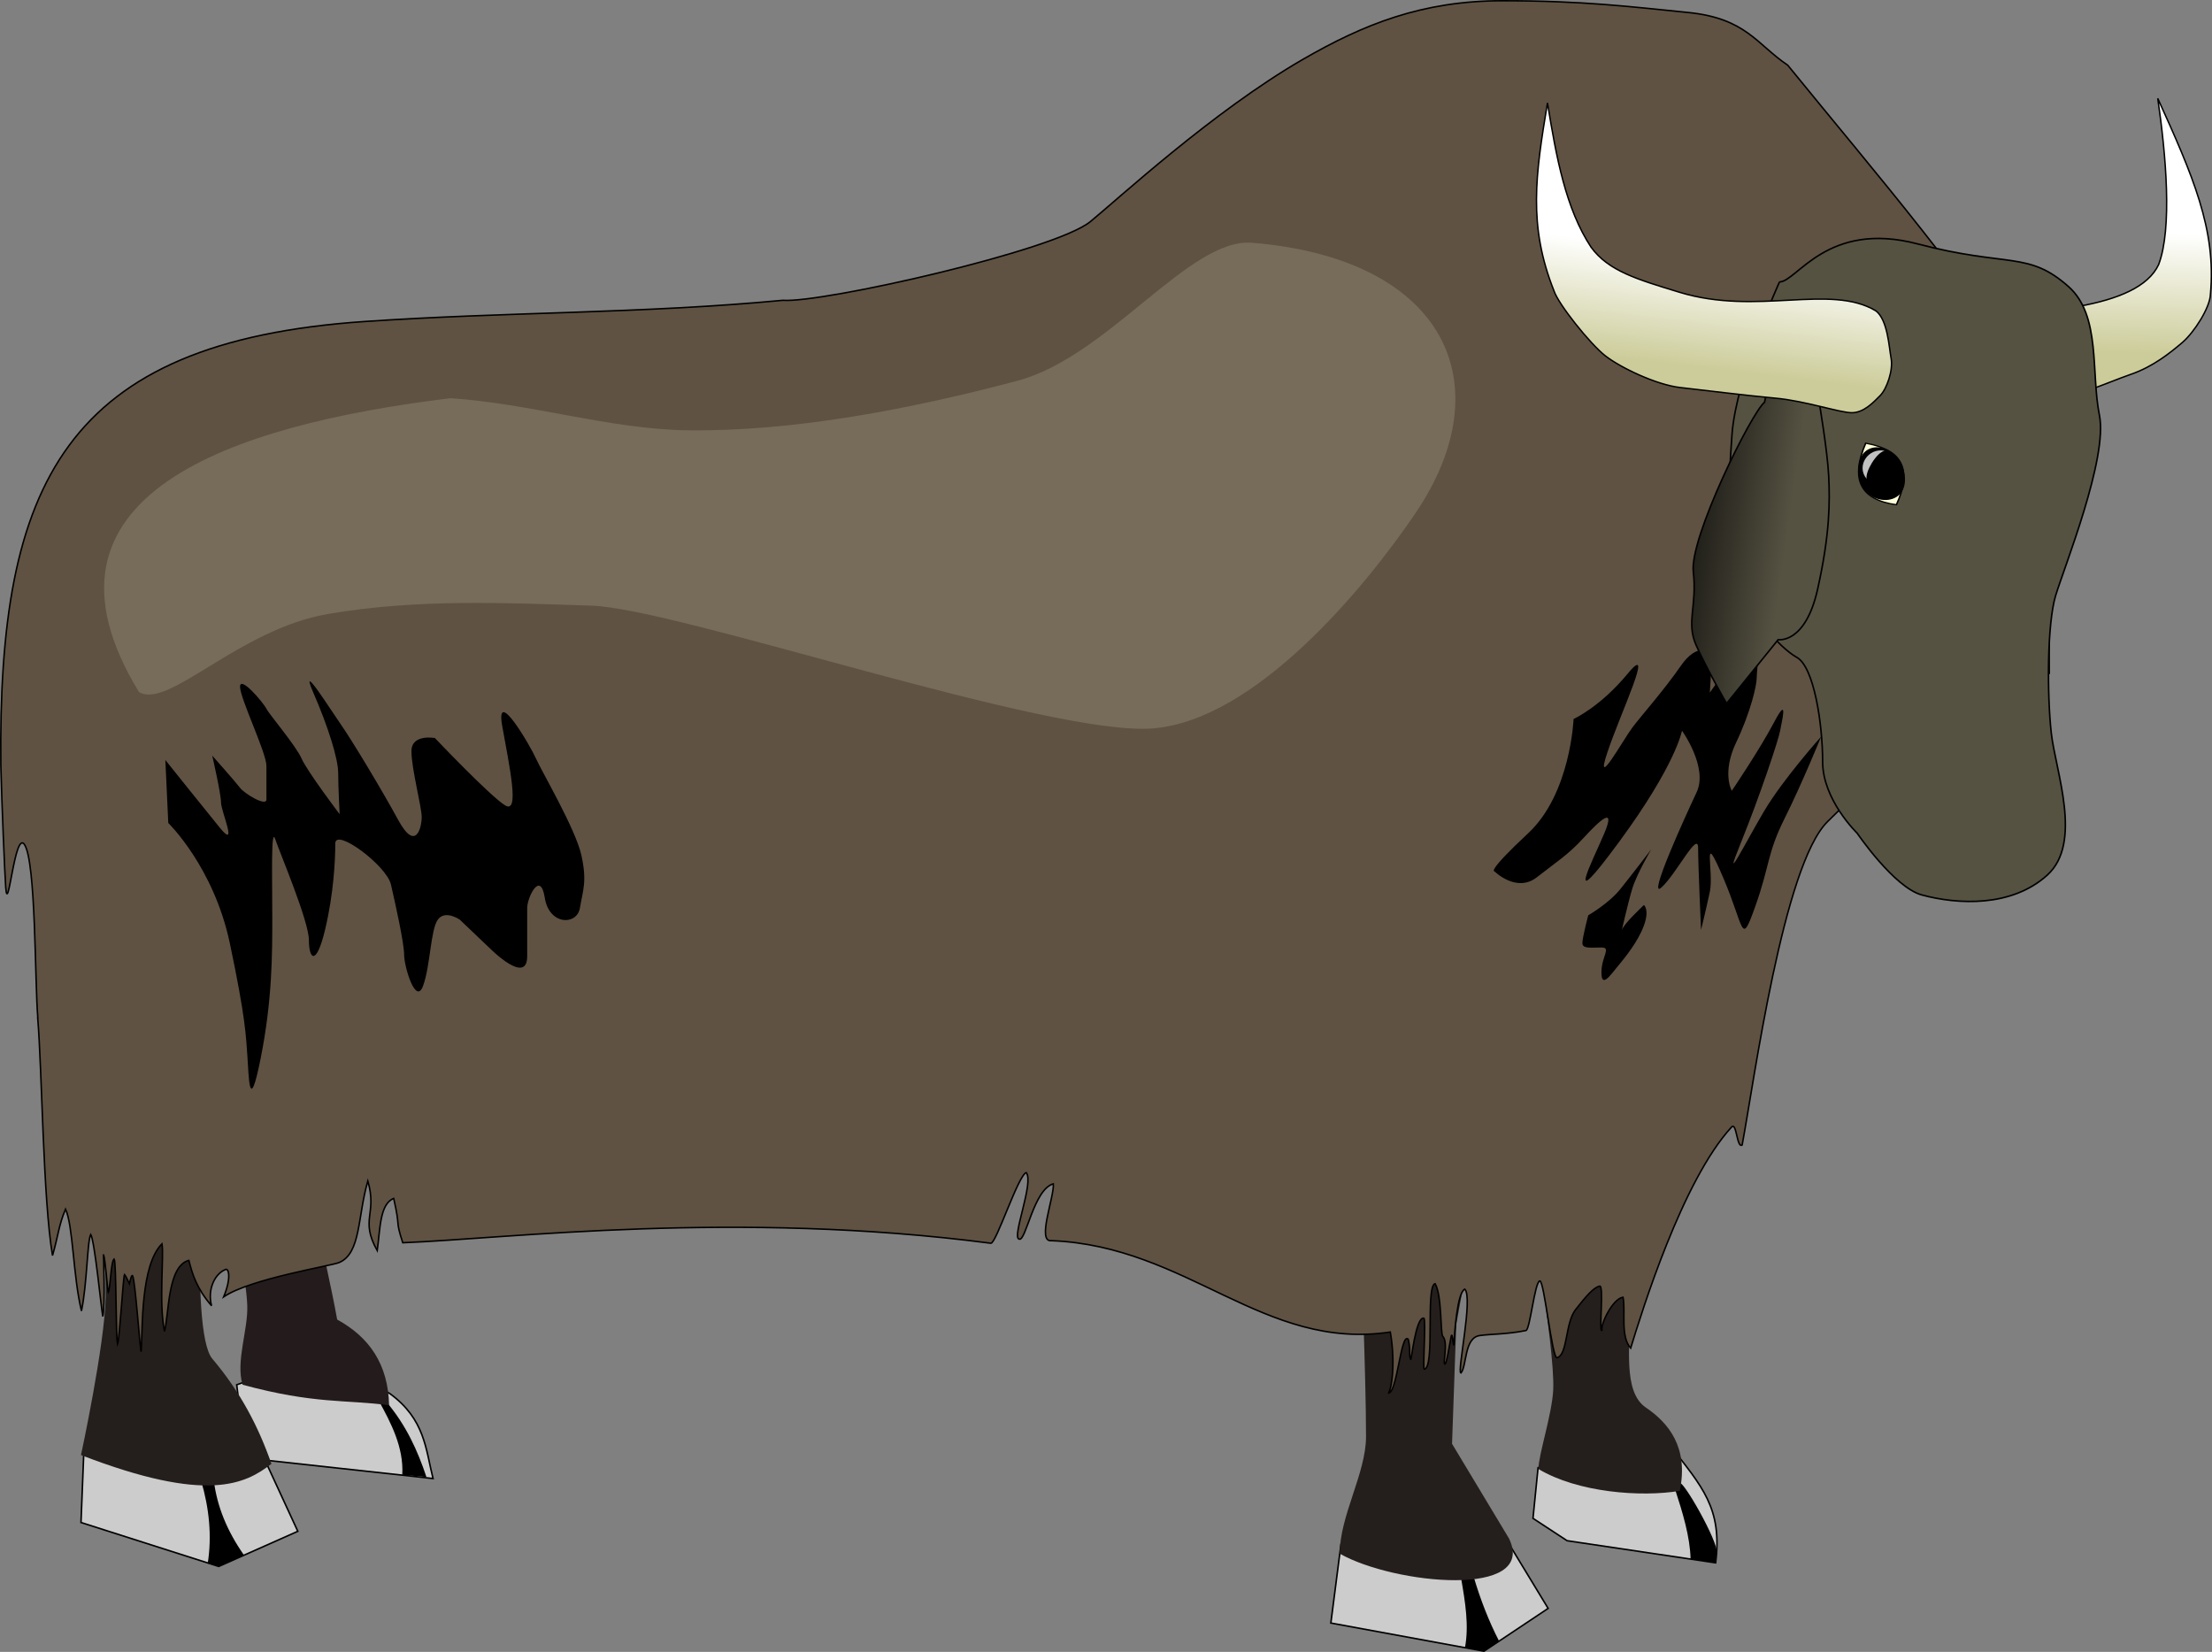<?xml version="1.0" encoding="UTF-8" standalone="no"?>
<!-- Created with Inkscape (http://www.inkscape.org/) -->
<svg
    xmlns:inkscape="http://www.inkscape.org/namespaces/inkscape"
    xmlns:rdf="http://www.w3.org/1999/02/22-rdf-syntax-ns#"
    xmlns="http://www.w3.org/2000/svg"
    xmlns:sodipodi="http://sodipodi.sourceforge.net/DTD/sodipodi-0.dtd"
    xmlns:cc="http://creativecommons.org/ns#"
    xmlns:xlink="http://www.w3.org/1999/xlink"
    xmlns:dc="http://purl.org/dc/elements/1.1/"
    xmlns:svg="http://www.w3.org/2000/svg"
    xmlns:ns1="http://sozi.baierouge.fr"
    id="svg2"
    sodipodi:docname="yak.svg"
    viewBox="0 0 1432.6 1069.8"
    version="1.1"
    inkscape:version="0.47 r22583"
  >
  <rect x="0" y="0" width="1432.6" height="1069.8" fill="#808080" stroke="none"/>
  <title
      id="title2985"
    >Yak</title
  >
  <defs
      id="defs4"
    >
    <linearGradient
        id="linearGradient2900"
        y2="231.1"
        gradientUnits="userSpaceOnUse"
        x2="1209.9"
        gradientTransform="matrix(-.854 -.128 .319 1.059 2389.6 201.64)"
        y1="157.33"
        x1="1217.1"
        inkscape:collect="always"
      >
      <stop
          id="stop3778-4"
          style="stop-color:#ffffff"
          offset="0"
      />
      <stop
          id="stop3780-0"
          style="stop-color:#cccc9a"
          offset="1"
      />
    </linearGradient
    >
    <linearGradient
        id="linearGradient2902"
        y2="300.84"
        gradientUnits="userSpaceOnUse"
        x2="1203"
        gradientTransform="matrix(.968 -.292 .292 .968 -133.66 454.24)"
        y1="340.35"
        x1="1287.7"
        inkscape:collect="always"
      >
      <stop
          id="stop3830"
          style="stop-color:#555242"
          offset="0"
      />
      <stop
          id="stop3832"
          style="stop-color:#000000"
          offset="1"
      />
    </linearGradient
    >
    <linearGradient
        id="linearGradient2904"
        y2="231.1"
        gradientUnits="userSpaceOnUse"
        x2="1209.9"
        gradientTransform="matrix(.833 0 0 1.011 121 64.538)"
        y1="157.33"
        x1="1217.1"
        inkscape:collect="always"
      >
      <stop
          id="stop3778"
          style="stop-color:#ffffff"
          offset="0"
      />
      <stop
          id="stop3780"
          style="stop-color:#cccc9a"
          offset="1"
      />
    </linearGradient
    >
  </defs
  >
  <sodipodi:namedview
      id="base"
      bordercolor="#666666"
      inkscape:pageshadow="2"
      inkscape:window-y="24"
      fit-margin-left="0"
      pagecolor="#ffffff"
      inkscape:window-height="693"
      inkscape:window-maximized="1"
      inkscape:zoom="0.216241"
      inkscape:window-x="0"
      showgrid="false"
      borderopacity="1.0"
      inkscape:current-layer="layer1"
      inkscape:cx="-369.03385"
      inkscape:cy="923.81013"
      fit-margin-top="0"
      fit-margin-right="0"
      fit-margin-bottom="0"
      inkscape:window-width="1024"
      inkscape:pageopacity="0.0"
      inkscape:document-units="px"
  />
  <g
      id="layer1"
      inkscape:label="Layer 1"
      inkscape:groupmode="layer"
      transform="translate(-54.209 -63.021)"
    >
    <g
        id="g2868"
        transform="translate(76.304 -71.679)"
      >
      <path
          id="path3769"
          d="m32.258 1020.9-1.897 47.438 89.184 28.463 51.233-22.77-22.77-49.336-68.311-30.36z"
          style="stroke:#000000;fill:#cccccc"
          transform="translate(0 52.362)"
          inkscape:connector-curvature="0"
      />
      <path
          id="path3773"
          style="fill:#000000"
          d="m108.16 1041.3c5.236 17.868 7.079 35.737 4.269 53.605l7.671 1.845 15.851-7.26c-10.998-15.615-17.488-31.681-19.541-48.191z"
          sodipodi:nodetypes="cccccc"
          transform="translate(0 52.362)"
          inkscape:connector-curvature="0"
      />
      <path
          id="path3771"
          d="m131.22 1031.5 5.693 47.438 121.44 13.283c-4.726-18.957-5.242-38.475-27.989-55.028l-46.015-24.668z"
          sodipodi:nodetypes="cccccc"
          style="stroke:#000000;fill:#cccccc"
          inkscape:connector-curvature="0"
      />
      <path
          id="path3759"
          style="fill:#241f1c"
          d="m37.951 806.45s9.132 77.054 8.401 115.72c-0.59 31.186-15.991 102.49-15.991 102.49 81.742 31.574 106.49 18.745 123.34 5.693-8.31-23.818-19.903-46.351-38.323-68.107-15.069-17.797-5.023-157.55-1.525-155.8z"
          sodipodi:nodetypes="csccscc"
          transform="translate(0 52.362)"
          inkscape:connector-curvature="0"
      />
      <path
          id="path3775"
          d="m223.25 1041.9c7.7 14.026 16.246 30.13 15.18 47.913l15.655 1.423c-5.62-16.8-12.935-33.317-26.091-48.862z"
          sodipodi:nodetypes="ccccc"
          style="fill:#000000"
          inkscape:connector-curvature="0"
      />
      <path
          id="path3761"
          d="m112.24 852.17c-1.746 40.511 24.074 86.77 25.795 127.83 0.659 15.731-7.606 36.339-3.025 51.489 46.771 12.664 66.795 9.525 94.877 13.283-0.528-26.51-12.862-44.166-33.617-55.506-8.111-46.014-24.794-92.028-4.334-138.04z"
          sodipodi:nodetypes="csccccc"
          style="fill:#241c1c"
          inkscape:connector-curvature="0"
      />
    </g
    >
    <path
        id="path2996"
        style="stroke:#000000;fill:#cccccc"
        inkscape:connector-curvature="0"
        d="m944.26 934.83-6.562 51.041 99.165 18.229 41.562-27.708-24.791-40.833z"
        transform="translate(-21.561 128.26)"
    />
    <path
        id="path3768"
        style="fill:#000000"
        d="m1022.1 957.12c2.619 15.206 5.15 30.397 2.448 44.716l12.467 2.434 9.622-6.736c-6.656-12.902-12.04-26.821-16.429-41.536z"
        sodipodi:nodetypes="cccccc"
        inkscape:connector-curvature="0"
        transform="translate(-21.561 128.26)"
    />
    <path
        id="path3763"
        style="fill:#241f1c"
        d="m927.32 779.62 9.949 87.074c0.716 22.322 1.662 54.965 1.648 74.369-0.017 23.772-17.126 51.446-17 75.79 35.283 19.992 127.95 29.019 109.7-9.679l-36.994-61.49 2.733-77.199 17.367-96.455z"
        sodipodi:nodetypes="ccscccccc"
        inkscape:connector-curvature="0"
        transform="translate(0 52.362)"
    />
    <path
        id="path2998"
        style="stroke:#000000;fill:#cccccc"
        d="m1071.9 885.25-3.292 32.812 22.096 14.487 96.204 14.326c4.468-35.556-8.91-49.394-29.697-76.208z"
        sodipodi:nodetypes="cccccc"
        inkscape:connector-curvature="0"
        transform="translate(-21.561 128.26)"
    />
    <path
        id="path3770"
        style="fill:#000000"
        d="m1163.5 895.25c2.15-2.489 25.014 37.791 24.154 44.992-0.509 4.265-0.68 6.676-0.68 6.676l-16.287-2.424c-0.361-14.515-5.166-30.221-9.908-44.737z"
        sodipodi:nodetypes="cscccc"
        inkscape:connector-curvature="0"
        transform="translate(-21.561 128.26)"
    />
    <path
        id="path3765"
        sodipodi:nodetypes="csccsscc"
        style="fill:#241f1c"
        inkscape:connector-curvature="0"
        d="m1041.1 806.12c1.061 22.187 20.463 129.19 19.041 157.06-0.82 16.076-9.554 41.988-9.559 51.201 25.394 15.196 66.144 18.356 91.538 14.164 5.826-28.148-7.25-43.998-21.978-53.973-15.407-10.434-9.435-41.422-11.069-57.666-1.75-17.404 25.867-101.39 20.255-122.65-21.401-6.399-69.939-32.77-88.229 11.871z"
    />
    <path
        id="path2987"
        sodipodi:nodetypes="csscscsssscccsscsccccccsccccccccccccccccccccccccscccccccccccccccccccs"
        style="stroke:#000000;stroke-width:.972;fill:#5f5242"
        inkscape:connector-curvature="0"
        d="m78.706 722.2c-1.997-23.63-1.163-100.85-8.635-112.23-6.33-9.63-10.697 47.87-12.172 27.48-0.614-8.48-2.55-54.67-3.138-78.7-2.009-182.47 41.207-274.26 235.8-287.53 91.854-6.267 179.08-5.067 270.69-13.714 25.121 1.898 175.76-31.958 199.09-50.934 17.126-13.932 79.314-71.416 137.7-105.11 39.234-22.642 77.158-37.952 129.19-37.952 52.037 0 82.541 3.795 120.22 7.59 37.682 3.795 44.303 20.462 64.597 34.157 58.484 71.926 118.33 140.49 168.39 221.02l0.98 172.84s-29.953 24.773-69.98 39.023c-26.883 9.57-52.762 36.54-73.569 56.928-28.68 28.102-47.678 168.47-55.353 209.46-3.509 2.424-3.5-15.263-6.894-11.573-31.954 34.742-58.102 119.68-65.319 143.16-6.829-7.492-3.122-24.173-4.949-32.998-6.775 1.089-14.568 17.429-13.641 21.429-2.167 2.595 1.499-30.025-1.571-28.573-3.921 0.93-8.617 6.409-15.488 15.172-6.871 8.763-5.012 29.141-12.009 31.17-3.243 0.941-8.345-50.263-11.188-49.757-3.291 0.586-6.295 31.586-8.97 32.133-11.973 2.451-23.536 2.302-29.624 3.224-10.519 1.069-8.522 19.746-12.49 24.328-2.646-0.448 8.03-49.034 2.504-54.353-4.897 2.204-6.631 28.184-7.058 35.919-0.538 2.027-0.855-9.339-1.777-5.144-0.921 4.195-2.915 17.827-4.007 17.792-1.736 0.022 2.372-13.826-1.4-18.006-1.645-1.405-0.417-26.338-4.984-34.118-6.319 1.632 0.072 54.702-7.019 55.417-1.107-0.177 1.213-31.942-0.261-33.047-5.38-1.105-8.234 29.309-8.539 26.556-1.322-2.752 0.098-6.42-1.609-12.966-4.841-4.671-7.075 35.861-13.049 34.937 1.828-0.227 5.234-17.865 1.478-39.557-82.194 12.356-131.13-55.66-219.42-59.168-9.826 1.222 1.895-28.443 1.17-36.809-12.841 3.568-17.808 37.953-22.199 35.774-4.85-1.261 9.849-36.727 4.648-43.077-5.223 1.797-19.494 46.02-22.902 45.779-165.22-21.582-311.93-3.08-380.89-0.325-5.168-16.016-1.178-8.035-5.861-28.696-9.086 3.551-8.728 19.882-10.674 33.79-11.364-20.302 0.184-23.43-6.088-45.109-6.699 23.198-4.433 46.767-18.533 52.816-5.108 2.191-57.337 10.4-74.829 22.24 5.126-12.333 3.241-18.867 1.133-17.688-6.855 2.717-11.789 12.839-8.995 23.439-9.589-11.163-12.389-20.26-14.693-29.385-14.007 3.696-12.784 35.253-15.777 45.962-3.803-18.585-0.227-48.754-1.624-56.669-13.949 13.979-12.456 54.556-13.48 69.82-0.85-1.846-3.786-46.206-5.577-49.165-0.7-1.157-2.015 5.204-2.015 5.204s-2.674-5.597-3.176-6.105c-0.895 1.413-3.158 41.536-4.535 45.259-1.263-6.904-0.696-52.911-2.206-55.24-2.192 1.938-2.328 18.802-3.817 21.647-0.528-1.803-1.836-21.347-3.087-24.574 0 0 1.209 33.838-0.447 40.161-1.2-7.019-5.221-48.589-7.791-53.125-2.275 4.206-2.345 32.159-6.013 49.534-5.424-22.243-5.37-55.142-10.317-65.934-4.556 10.892-4.667 17.207-8.437 30.076-6.157-36.39-6.727-119.99-9.594-153.9z"
    />
    <path
        id="path2989"
        sodipodi:nodetypes="csssszzzcc"
        style="fill-opacity:.161;fill:#f4eed7"
        inkscape:connector-curvature="0"
        d="m345.92 320.91c51.689 3.36 103.4 20.105 153.44 20.771 68.76 0.915 144.52-13.679 213.67-32.035 59.076-15.68 111.32-92.794 152.17-89.409 125.14 10.368 162.51 91.418 105.69 175.22-32.761 48.319-103.09 133.47-169.47 139.26-66.374 5.79-308.16-77.685-364.13-79.459-55.973-1.774-112.66-4.56-170.68 5.401-58.012 9.961-103.37 62.026-122.4 50.526-77.942-127.61 59.913-173.01 201.71-190.27z"
    />
    <path
        id="path3767"
        style="fill:#000000"
        inkscape:connector-curvature="0"
        d="m163.19 543.64s29.412 28.463 39.848 77.799 10.436 60.721 11.385 73.055c0.949 12.334 0.949 39.848 8.539 1.897 7.59-37.951 7.59-67.362 7.59-92.03s-0.949-58.824 1.897-50.285c2.846 8.539 21.822 53.131 21.822 65.465s4.744 17.078 10.436-6.641c5.693-23.719 6.641-45.541 6.641-55.977s33.207 14.232 36.053 26.565c2.846 12.334 8.539 37.951 8.539 45.541 0 7.59 7.59 33.207 12.334 19.924 4.744-13.283 4.744-36.053 9.488-42.694 4.744-6.641 14.232 0 14.232 0l19.924 18.975s23.719 23.719 23.719 4.744v-31.309c0-6.641 8.539-24.668 11.385-6.641 2.846 18.027 20.873 18.027 22.77 6.641 1.897-11.385 4.744-17.078 0.949-34.156-3.795-17.078-25.617-54.08-29.412-62.619-3.795-8.539-26.565-47.438-21.822-20.873 4.744 26.565 11.385 56.926 1.897 51.233-9.488-5.693-45.541-43.643-45.541-43.643s-15.18-2.846-15.18 8.539 6.641 36.053 6.641 42.694c0 6.641-3.795 22.77-15.18 1.897-11.385-20.873-30.361-52.182-37.002-61.67-6.641-9.488-27.514-42.694-18.027-20.873 9.488 21.822 16.129 42.694 16.129 52.182 0 9.488 0.949 26.565 0.949 26.565s-20.873-27.514-24.668-36.053c-3.795-8.539-20.873-28.463-22.77-32.258-1.897-3.795-17.078-21.822-17.078-14.232 0 7.59 17.078 42.694 17.078 51.233v21.822c0 4.744-14.232-3.795-17.078-7.59-2.84-3.79-18.02-20.87-18.02-20.87s5.693 24.668 5.693 30.361c0 5.693 11.385 31.309-0.949 16.129-12.33-15.18-35.1-43.64-35.1-43.64z"
        transform="translate(0 52.362)"
    />
    <path
        id="path2994"
        style="fill:#000000"
        inkscape:connector-curvature="0"
        d="m1094.9 400.38s-1.898 48.387-29.412 74.004-21.822 24.668-21.822 24.668 14.232 14.232 27.514 3.795c13.283-10.436 19.924-14.232 30.36-25.617s20.873-20.873 13.283-2.846c-7.59 18.027-27.514 55.977 9.488 5.693 37.002-50.285 40.797-72.106 40.797-72.106s17.078 23.719 9.488 39.848c-7.59 16.129-32.258 70.209-22.77 61.67 9.488-8.539 23.719-37.002 23.719-25.617s1.898 53.131 1.898 53.131 2.846-11.385 5.693-24.668-5.693-42.694 8.539-9.488c14.232 33.207 11.385 45.541 20.873 18.975 9.488-26.565 7.59-34.156 18.975-56.926s23.719-53.131 23.719-53.131-24.668 27.514-37.002 48.387-27.514 51.233-15.18 20.873c12.334-30.361 24.668-67.362 25.617-73.055 0.949-5.693 5.693-23.719-3.795-5.693-9.488 18.027-27.514 44.592-27.514 44.592s-6.641-11.385 2.846-31.309c9.488-19.924 13.283-37.002 13.283-41.746 0-4.744 3.795-36.053 0-32.258-3.795 3.795-30.36 41.746-30.36 41.746s0.949-13.283 0.949-20.873c0-7.59-9.488-11.385-19.924 3.795s-25.617 32.258-31.309 39.848c-5.693 7.59-24.668 41.746-16.129 16.129 8.539-25.617 31.309-73.055 13.283-51.233s-35.104 29.412-35.104 29.412z"
        transform="translate(-21.561 128.26)"
    />
    <path
        id="path3764"
        style="fill:#000000"
        inkscape:connector-curvature="0"
        d="m1104.4 527.51s13.283-7.59 20.873-17.078c7.59-9.488 19.924-25.617 19.924-25.617s-9.488 16.129-12.334 25.617c-2.846 9.488-7.59 30.361-6.641 26.565 0.949-3.795 14.232-16.129 14.232-16.129s3.795 2.846 0 13.283c-3.795 10.436-12.334 20.873-17.078 26.565-4.744 5.693-10.436 14.232-10.436 3.795 0-10.436 6.641-16.129 0-16.129-6.641 0-12.334 0.949-12.334-2.846s3.795-18.027 3.795-18.027z"
        transform="translate(-21.561 128.26)"
    />
    <g
        id="g2890"
      >
      <path
          id="path3774-9"
          d="m1276.3 235.12c-5.981 5.045-1.373 22.942-0.383 30.806 0.99 7.864 9.126 21.081 14.824 26.218 5.698 5.138 14.38 13.293 22.344 14.482 7.963 1.189 22.524 21.596 41.528 22.72 19.004 1.124 65.934-19.247 79.632-23.909 14.28-4.86 25.634-14.024 33.331-20.59 7.697-6.566 18.035-22.752 18.222-31.297 3.901-41.917-11.495-76.916-34.122-126.83 5.295 36.194 9.53 84.051 0.569 107.65-6.707 14.43-26.421 22.504-51.814 27.059-46.763 8.387-99.143-40.321-124.13-26.309z"
          sodipodi:nodetypes="csssssscccsc"
          style="stroke:#000000;stroke-width:.929px;fill:url(#linearGradient2900)"
          inkscape:connector-curvature="0"
      />
      <path
          id="path3772"
          d="m1206.7 245.59c11.177 0 30.738-40.011 89.419-24.622s71.616 4.404 97.802 27.7c21.064 18.739 14.388 55.592 19.977 83.291 5.589 27.7-22.771 98.296-28.36 116.76-5.589 18.466-5.589 64.633-2.794 89.255s20.509 70.913-2.678 91.824-57.887 19.071-81.152 12.82c-17.962-4.826-41.915-40.011-41.915-40.011s-22.355-21.544-22.355-46.166-5.589-61.555-16.766-67.71c-11.177-6.155-33.532-30.777-39.121-55.399-5.589-24.622-5.589-52.322-2.795-89.255 2.795-36.933 30.738-98.488 30.738-98.488z"
          sodipodi:nodetypes="cssssszscssssc"
          style="stroke:#000000;stroke-width:1.011;fill:#555242"
          inkscape:connector-curvature="0"
      />
      <path
          id="path3818"
          d="m1197 323.54c-8.404 6.706-48.632 87.656-46.113 109.83 2.519 22.179-4.732 32.707 1.792 47.422 6.524 14.715 19.753 37.834 19.753 37.834l33.403-41.355s17.598 3.033 25.576-32.738c7.978-35.772 7.947-56.616 7.157-73.06-0.79-16.444-6.192-48.18-6.192-48.18l-5.189-17.203-25.82-2.639z"
          style="stroke:#000000;stroke-width:1.011px;fill:url(#linearGradient2902)"
          inkscape:connector-curvature="0"
      />
      <path
          id="path3774"
          d="m1269.1 264.3c7.668 5.939 8.479 23.149 9.892 30.865 1.413 7.716-2.826 19.719-7.065 24.006-4.239 4.287-10.598 11.146-18.37 11.146s-30.381-7.716-49.458-9.431c-19.076-1.715-45.925-5.144-61.469-6.859s-38.86-12.86-48.751-20.576c-9.892-7.716-30.381-33.437-33.207-42.01-16.914-42.502-11.972-75.204-4.239-121.74 5.75 35.406 11.825 68.509 28.262 93.452 11.305 15.432 29.873 20.802 57.23 29.15 50.379 15.372 97.318-5.742 127.18 12.003z"
          sodipodi:nodetypes="csssssscccsc"
          style="stroke:#000000;stroke-width:.918px;fill:url(#linearGradient2904)"
          inkscape:connector-curvature="0"
      />
      <g
          id="g3856"
          transform="matrix(1.011 0 0 .804 -93.463 39.927)"
        >
        <path
            id="path3846"
            style="stroke:#000000;stroke-width:1px;fill:#ffffd9"
            d="m1362.8 257.44c-9.976 29.175-3.392 45.686 19.687 49.583 9.14-25.251 6.098-43.735-19.687-49.583z"
            sodipodi:nodetypes="ccc"
            inkscape:connector-curvature="0"
            transform="translate(-21.561 128.26)"
        />
        <path
            id="path3848"
            style="stroke:#000000;stroke-width:1px;fill:#000000"
            d="m1359.2 286.76c4.325 22.534 34.573 22.697 27.08-9.197-4.002-20.494-32.026-25.984-27.08 9.197z"
            sodipodi:nodetypes="ccc"
            inkscape:connector-curvature="0"
            transform="translate(-21.561 128.26)"
        />
        <path
            id="path3852"
            style="fill-opacity:.758;fill:#ffffff"
            d="m1363.4 286.15c-1-5.66 6.283-21.281 11.547-22.583-10.462-2.756-18.51 12.272-11.547 22.583z"
            sodipodi:nodetypes="ccc"
            inkscape:connector-curvature="0"
            transform="translate(-21.561 128.26)"
        />
      </g
      >
    </g
    >
  </g
  >
</svg
>

